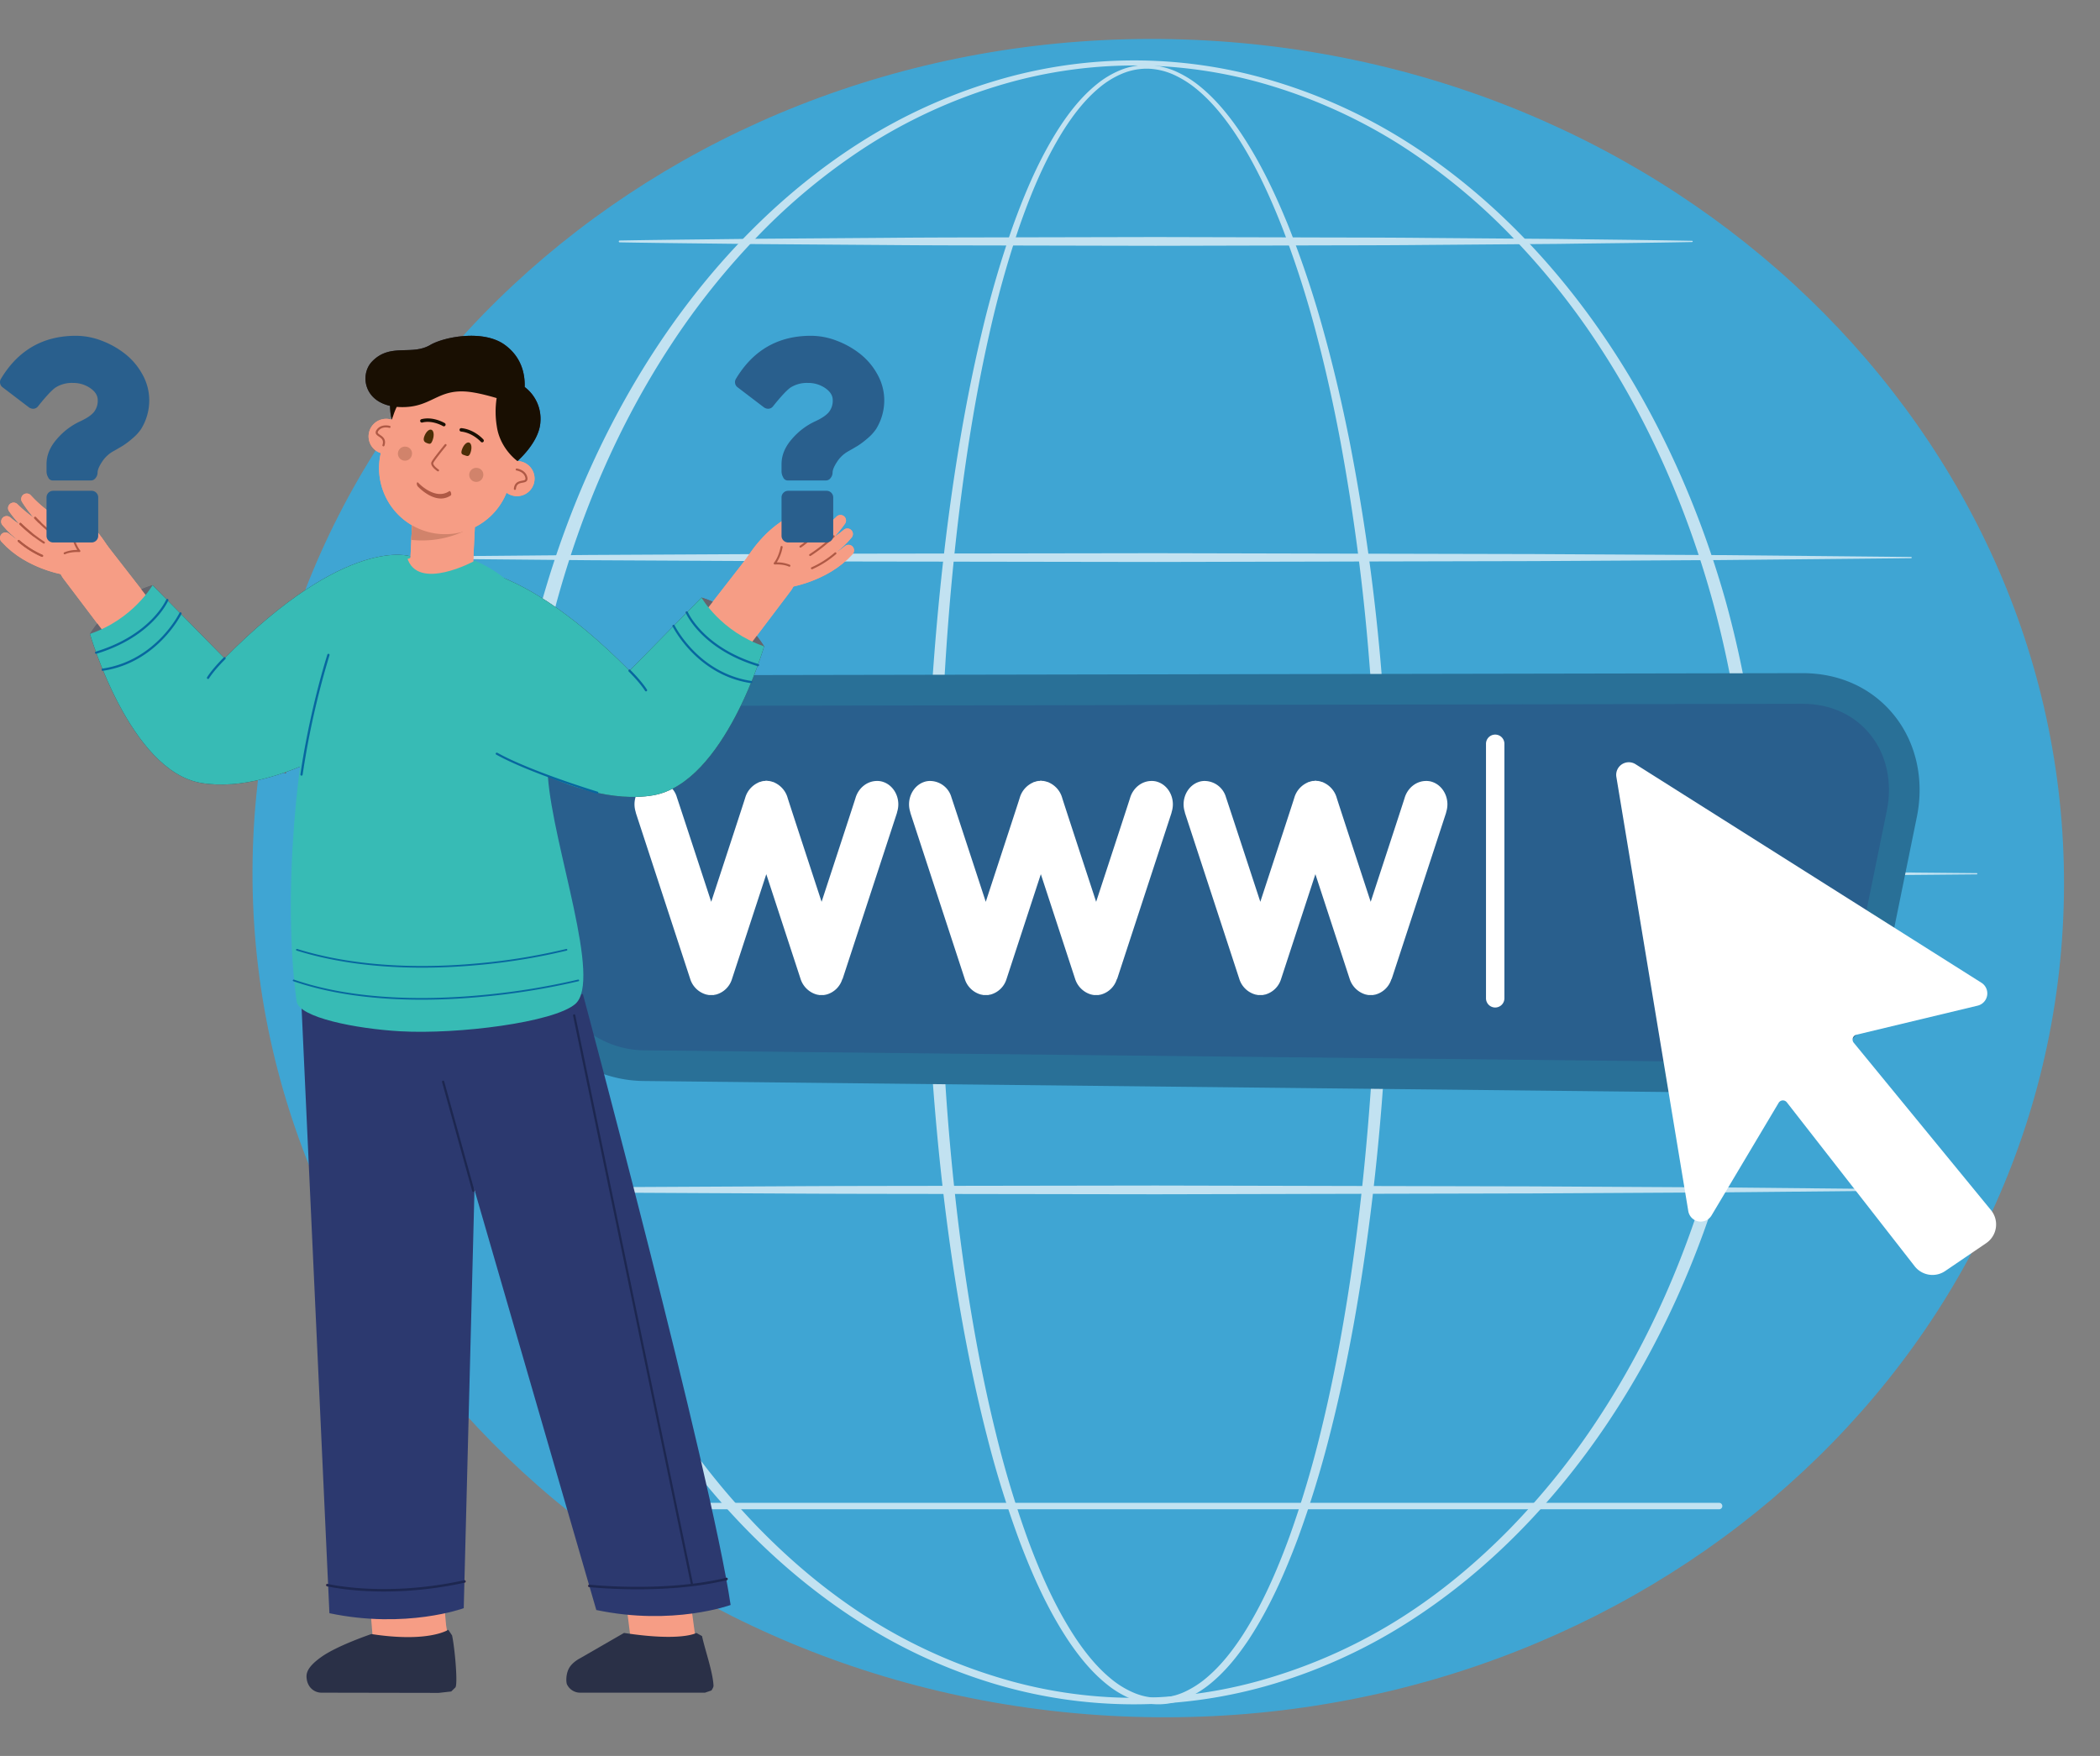 <svg xmlns="http://www.w3.org/2000/svg" width="1365.702" height="1142.219" viewBox="0 0 1365.702 1142.219">
  <rect x="0" y="0" width="1365.702" height="1142.219" fill="#808080" stroke="none"/>
  <g id="Group_77092" data-name="Group 77092" transform="translate(10936.986 12059.88)">
    <g id="Group_77091" data-name="Group 77091">
      <g id="Group_77090" data-name="Group 77090">
        <g id="Group_77088" data-name="Group 77088" transform="translate(7082.398 -26545.277)">
          <g id="Group_76386" data-name="Group 76386" transform="translate(-18501.434 14139)">
            <g id="Illustration">
              <g id="Group_76385" data-name="Group 76385">
                <g id="Group_76339" data-name="Group 76339">
                  <path id="Path_86287" data-name="Path 86287" d="M1222.1,1016.782c4.459,36.249,10.8,72.19,18.544,107.64q5.845,26.586,12.935,52.768c1.125,4.38,2.462,8.689,3.683,13.035s2.54,8.657,3.863,12.965c2.524,8.663,5.38,17.193,8.16,25.751,2.992,8.469,5.9,16.976,9.163,25.317,3.025,8.453,6.494,16.69,9.843,24.985,7.035,16.416,14.46,32.622,22.711,48.343,8.22,15.739,17.312,30.9,26.985,45.675a493.856,493.856,0,0,0,32,41.985l-1.61,1.916a303.69,303.69,0,0,1-36.478-38.64,419.813,419.813,0,0,1-30.2-44.849,523.084,523.084,0,0,1-24.424-48.841c-3.508-8.437-7.136-16.83-10.309-25.42-3.3-8.54-6.177-17.249-9.167-25.91-2.769-8.745-5.61-17.463-8.111-26.3-1.318-4.394-2.516-8.827-3.66-13.275s-2.4-8.865-3.437-13.342c-4.514-17.807-8.225-35.83-11.431-53.938-6.294-36.233-10.7-72.849-11.443-109.712Z" fill="#fff" opacity="0.62"/>
                </g>
                <g id="Group_76341" data-name="Group 76341">
                  <path id="Path_86576" data-name="Path 86576" d="M545.8,0c301.436,0,545.8,263.765,545.8,589.135S847.233,1178.27,545.8,1178.27,0,914.5,0,589.135,244.362,0,545.8,0Z" transform="matrix(0.044, -0.999, 0.999, 0.044, 622.742, 1436.943)" fill="#3fa5d3"/>
                  <g id="Group_76340" data-name="Group 76340" opacity="0.68">
                    <path id="Path_86288" data-name="Path 86288" d="M1386.176,920.143c-.046,48.159-1.807,96.325-5.549,144.352-3.835,48.016-9.706,95.893-18.226,143.336-4.307,23.71-9.3,47.308-15.245,70.682a681.336,681.336,0,0,1-21.275,69.176c-8.5,22.591-18.358,44.858-31.735,65.22-6.741,10.106-14.387,19.795-23.833,27.771a68.039,68.039,0,0,1-15.621,10.057,46.857,46.857,0,0,1-18.259,4.292,46.111,46.111,0,0,1-18.459-3.388,63.87,63.87,0,0,1-15.987-9.506c-9.673-7.729-17.487-17.311-24.349-27.339-13.614-20.217-23.608-42.44-32.194-64.994a665.9,665.9,0,0,1-21.5-69.1c-6.005-23.36-11.046-46.946-15.389-70.649-8.666-47.417-14.584-95.288-18.584-143.292q-5.96-72.016-6.241-144.35c-.126-24.084.564-48.162,1.43-72.225q1.377-36.1,4.046-72.126c3.593-48.024,8.945-95.939,16.885-143.46,3.985-23.755,8.628-47.409,14.209-70.855a681.374,681.374,0,0,1,20.158-69.439c8.143-22.68,17.636-45.082,30.848-65.454,6.647-10.11,14.288-19.761,23.808-27.49a60.791,60.791,0,0,1,15.752-9.423,44.442,44.442,0,0,1,18.116-3.206,48.058,48.058,0,0,1,17.9,4.184,69.851,69.851,0,0,1,15.548,9.689c9.494,7.7,17.348,17.122,24.316,27.01,13.854,19.913,24.3,41.87,33.347,64.21a658.69,658.69,0,0,1,22.867,68.6c6.441,23.228,11.9,46.715,16.623,70.341a1366.36,1366.36,0,0,1,20.21,143.051C1384.008,823.8,1386.052,871.973,1386.176,920.143Zm-7.976,0c.1-47.953-1.711-95.92-5.684-143.709a1385.084,1385.084,0,0,0-18.671-142.564c-4.412-23.56-9.554-46.986-15.675-70.153a654.324,654.324,0,0,0-21.872-68.4c-8.7-22.261-18.791-44.133-32.182-63.887-6.731-9.808-14.325-19.122-23.433-26.7a67.291,67.291,0,0,0-14.838-9.508,44.316,44.316,0,0,0-16.937-4.14,41.554,41.554,0,0,0-17.083,3.226,58.133,58.133,0,0,0-14.948,9.2c-9.089,7.561-16.457,17.076-22.86,27.084-12.737,20.169-21.882,42.468-29.679,65.055a677.271,677.271,0,0,0-19.175,69.214c-5.264,23.38-9.6,46.972-13.272,70.663-14.547,94.841-19.308,190.981-19,286.866q-.228,71.926,4.971,143.741c3.57,47.815,9.05,95.511,17.262,142.737,4.115,23.609,8.925,47.1,14.687,70.341a660.606,660.606,0,0,0,20.72,68.69c8.293,22.377,17.992,44.39,31.095,64.207,6.593,9.825,14.1,19.139,23.175,26.516a59.532,59.532,0,0,0,14.8,8.992,40.745,40.745,0,0,0,16.718,3.186,42.534,42.534,0,0,0,16.554-4.06,63.563,63.563,0,0,0,14.5-9.534c8.885-7.632,16.227-17.066,22.7-26.975,12.873-19.974,22.432-42.037,30.631-64.451a675.47,675.47,0,0,0,20.475-68.766c5.7-23.261,10.448-46.759,14.522-70.372,8.162-47.236,13.572-94.937,17.174-142.751C1376.535,1016.08,1378.222,968.108,1378.2,920.143Z" fill="#fff" style="mix-blend-mode: soft-light;isolation: isolate"/>
                    <path id="Path_86289" data-name="Path 86289" d="M1629.082,920.143c-.345,62.034-8.33,124.093-24.948,183.912-16.92,59.679-42.428,117.082-77.033,168.613-34.553,51.42-78.565,97.05-131.183,130.144a348.7,348.7,0,0,1-84.423,38.581,316.257,316.257,0,0,1-183.564.092,348.909,348.909,0,0,1-84.5-38.513c-52.681-33.051-96.781-78.657-131.421-130.079-34.684-51.538-60.251-108.969-77.259-168.681a667.318,667.318,0,0,1-18.711-91.191,684.306,684.306,0,0,1,.065-185.745,666.733,666.733,0,0,1,18.78-91.163c17.055-59.686,42.668-117.072,77.376-168.552,34.658-51.364,78.748-96.916,131.405-129.873a350.454,350.454,0,0,1,84.422-38.352,313.725,313.725,0,0,1,183.244.084,350.163,350.163,0,0,1,84.347,38.427c52.592,33,96.595,78.576,131.166,129.939,34.63,51.472,60.184,108.831,77.15,168.484C1620.658,796.063,1628.69,858.11,1629.082,920.143Zm-9.144,0c-.072-61.245-7.684-122.559-23.828-181.685-16.221-59.037-40.644-116.046-74.3-167.32a479.937,479.937,0,0,0-57.323-71.7,400.542,400.542,0,0,0-70.931-58.226,342.662,342.662,0,0,0-83.218-38.5,305.056,305.056,0,0,0-181.2.083,342.457,342.457,0,0,0-83.144,38.577,400.213,400.213,0,0,0-70.819,58.276,479.476,479.476,0,0,0-57.2,71.718C884.405,622.63,860.04,679.61,843.909,738.616a672.579,672.579,0,0,0-17.8,89.987,701.312,701.312,0,0,0,.065,183.074,671.887,671.887,0,0,0,17.87,89.958c16.178,58.977,40.587,115.914,74.189,167.121a479.151,479.151,0,0,0,57.2,71.629c21.369,21.886,44.958,41.719,70.795,58.16a343.935,343.935,0,0,0,83.07,38.416,302.627,302.627,0,0,0,180.88.09,344.034,344.034,0,0,0,83.143-38.346c25.867-16.423,49.5-36.236,70.906-58.111a479.6,479.6,0,0,0,57.33-71.612c33.679-51.216,58.148-108.18,74.415-167.191C1612.16,1042.691,1619.819,981.389,1619.938,920.143Z" fill="#fff" style="mix-blend-mode: soft-light;isolation: isolate"/>
                    <path id="Path_86290" data-name="Path 86290" d="M742.612,708.5l122.788-1.11,122.788-.629c40.929-.269,81.858-.24,122.788-.322l122.788-.187,245.576.559,122.788.688,122.787,1.2a.4.4,0,0,1,0,.808l-122.787,1.2-122.788.688-245.576.558-122.788-.186c-40.93-.082-81.859-.053-122.788-.322L865.4,710.817l-122.788-1.11a.6.6,0,0,1,0-1.2Z" fill="#fff" style="mix-blend-mode: soft-light;isolation: isolate"/>
                    <path id="Path_86291" data-name="Path 86291" d="M885.06,502.845c29.059-.515,58.117-.736,87.176-1.111l87.176-.629c29.059-.268,58.117-.24,87.176-.322l87.176-.185,87.175.211c29.059.127,58.118.058,87.176.348l87.176.686c29.059.409,58.117.647,87.176,1.2a.4.4,0,0,1,0,.807c-29.059.552-58.117.791-87.176,1.2l-87.176.687c-29.058.289-58.117.22-87.176.348l-87.175.211-87.176-.185c-29.059-.084-58.117-.055-87.176-.323l-87.176-.629c-29.059-.374-58.117-.6-87.176-1.111a.6.6,0,0,1,0-1.2Z" fill="#fff" style="mix-blend-mode: soft-light;isolation: isolate"/>
                    <path id="Path_86292" data-name="Path 86292" d="M699.941,914.163l133.456-1.11,133.456-.63,266.911-.507,266.911.559,133.455.687,133.456,1.2a.4.4,0,0,1,0,.807l-133.456,1.2-133.455.686-266.911.559L966.853,917.1,833.4,916.477l-133.456-1.112a.6.6,0,0,1,0-1.2Z" fill="#fff" style="mix-blend-mode: soft-light;isolation: isolate"/>
                    <path id="Path_86293" data-name="Path 86293" d="M742.612,1119.823l122.788-1.11,122.788-.63c40.929-.269,81.858-.239,122.788-.322l122.788-.185,245.576.558,122.788.688,122.787,1.2a.4.4,0,0,1,0,.806l-122.787,1.2-122.788.688-245.576.558-122.788-.185c-40.93-.083-81.859-.054-122.788-.322l-122.788-.63-122.788-1.11a.6.6,0,0,1,0-1.2Z" fill="#fff" style="mix-blend-mode: soft-light;isolation: isolate"/>
                    <path id="Path_86294" data-name="Path 86294" d="M1600.036,1328.19H902.631a2.107,2.107,0,1,1,0-4.215h697.405a2.107,2.107,0,1,1,0,4.215Z" fill="#fff" style="mix-blend-mode: soft-light;isolation: isolate"/>
                  </g>
                </g>
                <g id="Group_76346" data-name="Group 76346" transform="translate(87.035 4.125)">
                  <path id="Path_86313" data-name="Path 86313" d="M813.519,1045.455c-43.034-.464-79.447-34.705-82.9-77.954l-7.862-98.243c-1.872-23.43,5.829-46.389,21.128-62.988a76.018,76.018,0,0,1,56.369-24.7l767.038-1.41c24.02,0,45,9.6,59.232,27.023,14.563,17.83,20.059,42.071,15.081,66.51l-21,103.039c-8.728,42.827-50.439,76.378-94.955,76.378Z" transform="translate(0)" fill="#297097"/>
                  <path id="Path_86314" data-name="Path 86314" d="M1568.454,801.23l-767.037,1.41c-34.792.064-60.52,30.228-57.65,66.154l7.861,98.247c2.631,32.934,30.871,59.247,63.232,59.6l711.173,7.644c35.13.378,69.143-26,76.155-60.411l21-103.038C1630.866,833.129,1606.465,801.16,1568.454,801.23Z" transform="translate(-1.127 -1.128)" fill="#295f8d"/>
                  <g id="Group_76345" data-name="Group 76345" transform="translate(807.649 820.119)">
                    <g id="Group_76344" data-name="Group 76344" transform="translate(0 30.036)">
                      <path id="Path_86315" data-name="Path 86315" d="M983.194,874.88l-35.4,108.152h-.139A15,15,0,0,1,937.2,993.206h-.139c-.139,0-.417.141-.557.141h-.279c-.139,0-.278.137-.417.137h-3.345c-.139,0-.278-.137-.419-.137h-.278c-.139,0-.417-.141-.557-.141h-.139a15.433,15.433,0,0,1-10.592-10.174l-22.3-68.152-22.3,68.152a15,15,0,0,1-10.453,10.174h-.139c-.28,0-.419.141-.558.141h-.278c-.139,0-.278.137-.418.137h-3.345c-.139,0-.279-.137-.418-.137h-.278c-.278,0-.418-.141-.557-.141h-.139A15.182,15.182,0,0,1,848.7,983.032L813.3,874.88V874.6a16.64,16.64,0,0,1-.836-5.156c0-6.411,3.763-12.4,9.616-14.495a11.705,11.705,0,0,1,4.321-.7,14.571,14.571,0,0,1,13.66,10.731c.139.278,12.264,37.212,22.3,67.874,10.034-30.662,22.159-67.6,22.159-67.874a15.568,15.568,0,0,1,8.641-9.756l.139-.14c.139,0,.279-.138.419-.138h.139c.139,0,.139-.141.278-.141h.278a.516.516,0,0,1,.418-.138l.14-.14c.278,0,.417,0,.557-.138h.139c.278,0,.417,0,.557-.14h.837c.279,0,.418,0,.557-.141h1.254a.509.509,0,0,0,.418.141h.837a1.247,1.247,0,0,0,.7.14,1.067,1.067,0,0,0,.558.138c.139,0,.139,0,.139.14.279,0,.418,0,.557.138h.278a.488.488,0,0,0,.28.141h.139c.139,0,.278.138.417.138l.139.14a15.562,15.562,0,0,1,8.642,9.756c0,.278,12.126,37.212,22.161,67.874,10.035-30.662,22.161-67.6,22.161-67.874,2.09-6.552,7.8-10.731,13.8-10.731a11.7,11.7,0,0,1,4.321.7c5.853,2.09,9.616,8.084,9.616,14.495a16.662,16.662,0,0,1-.835,5.156Z" transform="translate(-812.463 -854.112)" fill="#fff"/>
                      <path id="Path_86316" data-name="Path 86316" d="M1171.833,874.88l-35.4,108.152h-.139a15,15,0,0,1-10.453,10.174h-.139c-.139,0-.417.141-.557.141h-.279c-.139,0-.278.137-.417.137H1121.1c-.139,0-.278-.137-.418-.137h-.279c-.139,0-.417-.141-.557-.141h-.139a15.433,15.433,0,0,1-10.592-10.174l-22.3-68.152-22.3,68.152a15,15,0,0,1-10.453,10.174h-.139c-.279,0-.419.141-.558.141h-.278c-.139,0-.278.137-.417.137h-3.346c-.139,0-.279-.137-.418-.137h-.278c-.278,0-.417-.141-.558-.141h-.14a15.183,15.183,0,0,1-10.592-10.174l-35.4-108.152V874.6a16.615,16.615,0,0,1-.837-5.156c0-6.411,3.763-12.4,9.617-14.495a11.7,11.7,0,0,1,4.32-.7,14.571,14.571,0,0,1,13.66,10.731c.139.278,12.265,37.212,22.3,67.874,10.034-30.662,22.159-67.6,22.159-67.874a15.567,15.567,0,0,1,8.641-9.756l.139-.14c.139,0,.28-.138.419-.138h.139c.139,0,.139-.141.278-.141h.279a.513.513,0,0,1,.417-.138l.139-.14c.28,0,.419,0,.559-.138h.139c.278,0,.417,0,.557-.14h.837c.278,0,.417,0,.557-.141h1.254a.51.51,0,0,0,.418.141h.837a1.248,1.248,0,0,0,.7.14,1.063,1.063,0,0,0,.557.138c.139,0,.139,0,.139.14.279,0,.418,0,.558.138H1091a.492.492,0,0,0,.28.141h.139c.139,0,.278.138.418.138l.139.14a15.562,15.562,0,0,1,8.642,9.756c0,.278,12.125,37.212,22.16,67.874,10.035-30.662,22.161-67.6,22.161-67.874,2.09-6.552,7.805-10.731,13.8-10.731a11.7,11.7,0,0,1,4.321.7c5.854,2.09,9.616,8.084,9.616,14.495a16.638,16.638,0,0,1-.836,5.156Z" transform="translate(-822.555 -854.112)" fill="#fff"/>
                      <path id="Path_86317" data-name="Path 86317" d="M1360.472,874.88l-35.4,108.152h-.139a15,15,0,0,1-10.452,10.174h-.14c-.139,0-.417.141-.558.141h-.279c-.139,0-.278.137-.417.137h-3.345c-.139,0-.278-.137-.418-.137h-.279c-.139,0-.417-.141-.557-.141h-.139a15.434,15.434,0,0,1-10.592-10.174l-22.3-68.152-22.3,68.152a15,15,0,0,1-10.453,10.174h-.139c-.279,0-.419.141-.558.141h-.278c-.139,0-.278.137-.417.137h-3.346c-.139,0-.278-.137-.417-.137h-.279c-.278,0-.417-.141-.557-.141h-.139a15.179,15.179,0,0,1-10.592-10.174l-35.4-108.152V874.6a16.611,16.611,0,0,1-.837-5.156c0-6.411,3.763-12.4,9.617-14.495a11.7,11.7,0,0,1,4.321-.7,14.57,14.57,0,0,1,13.659,10.731c.139.278,12.265,37.212,22.3,67.874,10.034-30.662,22.159-67.6,22.159-67.874a15.566,15.566,0,0,1,8.641-9.756l.139-.14c.14,0,.28-.138.419-.138h.139c.139,0,.139-.141.278-.141h.279a.513.513,0,0,1,.417-.138l.14-.14c.279,0,.418,0,.557-.138h.139c.278,0,.418,0,.557-.14h.837c.278,0,.417,0,.557-.141h1.255a.507.507,0,0,0,.417.141h.837a1.251,1.251,0,0,0,.7.14,1.064,1.064,0,0,0,.557.138c.14,0,.14,0,.14.14.278,0,.417,0,.556.138h.279a.488.488,0,0,0,.279.141h.139c.139,0,.278.138.418.138l.139.14a15.561,15.561,0,0,1,8.641,9.756c0,.278,12.126,37.212,22.161,67.874,10.036-30.662,22.16-67.6,22.16-67.874,2.09-6.552,7.8-10.731,13.8-10.731a11.7,11.7,0,0,1,4.321.7c5.854,2.09,9.617,8.084,9.617,14.495a16.635,16.635,0,0,1-.836,5.156Z" transform="translate(-832.646 -854.112)" fill="#fff"/>
                    </g>
                    <path id="Path_86318" data-name="Path 86318" d="M1409.491,993.925a5.984,5.984,0,0,1-5.984,5.985h0a5.984,5.984,0,0,1-5.984-5.985V828.362a5.983,5.983,0,0,1,5.984-5.984h0a5.983,5.983,0,0,1,5.984,5.984Z" transform="translate(-843.762 -822.378)" fill="#fff"/>
                  </g>
                  <path id="Path_86319" data-name="Path 86319" d="M1730.718,1132.73l-89.263-108.9a3.231,3.231,0,0,1,1.745-5.191l78.843-18.922a8.194,8.194,0,0,0,2.465-14.894L1499.552,842.653a8.194,8.194,0,0,0-12.461,8.264l46.771,282.421a8.193,8.193,0,0,0,15.122,2.855l43.642-73.257a3.232,3.232,0,0,1,5.323-.333l83.13,106.624a14.7,14.7,0,0,0,19.857,3.118l26.679-18.141a14.7,14.7,0,0,0,3.1-21.473Z" transform="translate(-40.899 -3.276)" fill="#fff"/>
                </g>
              </g>
            </g>
          </g>
        </g>
        <g id="Group_77089" data-name="Group 77089" transform="translate(-11197.094 -11980.97)">
          <g id="Group_68778" data-name="Group 68778" transform="translate(260.108 139.517)">
            <g id="Group_71481" data-name="Group 71481" transform="translate(0)">
              <g id="Group_71477" data-name="Group 71477">
                <path id="Path_77585" data-name="Path 77585" d="M621.24,1047.377l-.441-.888c-.142-.285-.248-.475-.359-.676s-.222-.4-.331-.59c-.219-.381-.437-.766-.662-1.128-.44-.742-.9-1.459-1.353-2.172s-.936-1.406-1.4-2.107l-1.457-2.054a88.385,88.385,0,0,0-6.379-7.747,72.789,72.789,0,0,0-7.279-6.923l-1.957-1.583-2.047-1.479-1.022-.733-1.072-.675-2.138-1.339a3.91,3.91,0,0,0-4.637,6.267l.234.2,1.641,1.424.817.706.776.765,1.545,1.522,1,1.108c-.578-.281-1.158-.583-1.739-.883-1.251-.66-2.5-1.356-3.731-2.077-2.472-1.443-4.881-3.018-7.22-4.691-1.186-.823-2.31-1.711-3.46-2.585l-1.67-1.365-.836-.687-.805-.715a76.207,76.207,0,0,1-6.167-6.044l-.116-.125a3.594,3.594,0,0,0-5.642,4.407,84.048,84.048,0,0,0,5.557,7.794l.745.941.776.909.546.635-.528-.365-1.755-1.3-.88-.653-.85-.683A79.336,79.336,0,0,1,560.4,1016l-.119-.116a3.594,3.594,0,0,0-5.4,4.7,87.016,87.016,0,0,0,6.011,7.554l.762.867-.6-.379-1.8-1.275-.906-.642-.858-.692-1.725-1.391-.218-.176a3.587,3.587,0,0,0-4.941,5.164l1.675,1.9.845.951.892.9,1.8,1.79,1.884,1.688c1.01.878,2.047,1.725,3.1,2.554l-1.563-1.017-1.108-.722-1.039-.8-2.094-1.613-.268-.206a3.581,3.581,0,0,0-4.75,5.336l2.122,2.18,1.07,1.093,1.141,1,2.3,2.006,2.434,1.834c.41.3.81.625,1.232.9l1.273.835c.856.544,1.691,1.141,2.573,1.641l2.646,1.511c.885.506,1.8.925,2.709,1.391a83.669,83.669,0,0,0,11.289,4.565l2.926.883c.987.258,1.968.545,2.97.777s2,.474,3.029.675c.5.11,1.035.2,1.557.293.258.048.529.092.809.134s.538.084.918.127l.881.1a6.855,6.855,0,1,0-.063-13.629c-.086.01-.268.009-.451.007a6.8,6.8,0,0,0,.258-4.427,7.16,7.16,0,0,0,.268-.706,6.88,6.88,0,0,0,7.262-4.79,6.973,6.973,0,0,0,.2-.827c1.307,2.028,2.527,4.112,3.635,6.25l.973,1.948c.3.656.621,1.306.909,1.963s.578,1.312.839,1.965c.139.328.257.647.382.967.064.163.122.318.173.465s.114.315.13.387a7.166,7.166,0,0,0,.562,1.6,6.874,6.874,0,1,0,12.31-6.12" transform="translate(-548.955 -906.368)" fill="#f69d85"/>
                <g id="Group_71482" data-name="Group 71482" transform="translate(277.713 110.671)">
                  <path id="Path_81919" data-name="Path 81919" d="M522.872,1068.273s24.583,6.162,40.736,31.7c0,0-35.165-2.68-40.736-31.7" transform="translate(-344.389 -1008.646)" fill="#64656e"/>
                  <path id="Path_81920" data-name="Path 81920" d="M578.463,1039.43a17.854,17.854,0,0,0-25.052,3.138l-70.306,90.442-97.525-73.183c-.6-.443-1.249-.893-1.893-1.29a25.131,25.131,0,1,0-26.38,42.783l118.743,73.218.923.57a18.587,18.587,0,0,0,24.508-4.656l80.266-106.159a17.865,17.865,0,0,0-3.284-24.862" transform="translate(-345.362 -1008.824)" fill="#f69d85"/>
                  <path id="Path_81921" data-name="Path 81921" d="M356.047,1049.623s41.049-14.5,120.944,66.337l46.8-47.579s12.644,22.165,40.736,31.7c0,0-25.64,89.094-72.367,96.959-51.615,8.688-117.055-39.85-117.055-39.85Z" transform="translate(-345.303 -1008.754)" fill="#30313c"/>
                  <path id="Path_81922" data-name="Path 81922" d="M550.479,1050.648s9.486-15.523,23.692-20.41,20.9-3.589,26.27-.15-11.818,24.527-21.043,28.379-21.368,4.521-28.919-7.819" transform="translate(-344.239 -1008.871)" fill="#f69d85"/>
                  <path id="Path_81923" data-name="Path 81923" d="M549.675,1047.377l.441-.888c.142-.285.248-.475.359-.676s.222-.4.331-.59c.219-.381.437-.766.662-1.128.44-.742.9-1.459,1.353-2.172s.936-1.406,1.4-2.107l1.457-2.054a88.386,88.386,0,0,1,6.379-7.747,72.782,72.782,0,0,1,7.279-6.923l1.957-1.583,2.047-1.479,1.022-.733,1.072-.675,2.138-1.339a3.91,3.91,0,0,1,4.637,6.267l-.234.2-1.641,1.424-.817.706-.776.765-1.545,1.522-1,1.108c.578-.281,1.158-.583,1.739-.883,1.251-.66,2.5-1.356,3.731-2.077,2.472-1.443,4.881-3.018,7.22-4.691,1.186-.823,2.31-1.711,3.46-2.585l1.67-1.365.836-.687.805-.715a76.206,76.206,0,0,0,6.167-6.044l.116-.125a3.594,3.594,0,0,1,5.642,4.407,84.047,84.047,0,0,1-5.557,7.794l-.745.941-.776.909-.546.635.528-.365,1.755-1.3.88-.653.85-.683a79.325,79.325,0,0,0,6.545-5.793l.119-.116a3.594,3.594,0,0,1,5.4,4.7,87.014,87.014,0,0,1-6.011,7.554l-.762.867.6-.379,1.8-1.275.906-.642.858-.692,1.725-1.391.218-.176a3.587,3.587,0,0,1,4.941,5.164l-1.675,1.9-.845.951-.892.9-1.8,1.79-1.884,1.688c-1.01.878-2.047,1.725-3.1,2.554l1.563-1.017,1.108-.722,1.039-.8,2.094-1.613.268-.206a3.581,3.581,0,0,1,4.75,5.336l-2.122,2.18-1.07,1.093-1.141,1-2.3,2.006-2.434,1.834c-.41.3-.809.625-1.232.9l-1.273.835c-.856.544-1.691,1.141-2.573,1.641l-2.646,1.511c-.885.506-1.8.925-2.709,1.391a83.663,83.663,0,0,1-11.289,4.565l-2.926.883c-.987.258-1.968.545-2.97.777s-2,.474-3.029.675c-.5.11-1.035.2-1.557.293-.258.048-.529.092-.809.134s-.538.084-.918.127l-.881.1a6.855,6.855,0,1,1,.063-13.629c.086.01.268.009.451.007a6.806,6.806,0,0,1-.258-4.427,7.145,7.145,0,0,1-.267-.706,6.88,6.88,0,0,1-7.263-4.79,6.973,6.973,0,0,1-.2-.827c-1.307,2.028-2.527,4.112-3.635,6.25l-.973,1.948c-.3.656-.621,1.306-.909,1.963s-.578,1.312-.839,1.965c-.139.328-.257.647-.382.967q-.1.244-.173.465c-.054.152-.114.315-.13.387a7.169,7.169,0,0,1-.562,1.6,6.874,6.874,0,1,1-12.31-6.12" transform="translate(-344.247 -1008.97)" fill="#f69d85"/>
                  <path id="Path_81924" data-name="Path 81924" d="M594.464,1050a.7.7,0,0,0,.128-.039,62.336,62.336,0,0,0,15.427-9.807.665.665,0,1,0-.892-.987,60.931,60.931,0,0,1-15.05,9.567.665.665,0,0,0,.387,1.266" transform="translate(-344.002 -1008.805)" fill="#af5945"/>
                  <path id="Path_81925" data-name="Path 81925" d="M593.309,1041.447a.653.653,0,0,0,.231-.094,100.6,100.6,0,0,0,15.4-12.264.665.665,0,1,0-.949-.932,99.253,99.253,0,0,1-15.177,12.079.666.666,0,0,0,.492,1.212" transform="translate(-344.009 -1008.867)" fill="#af5945"/>
                  <path id="Path_81926" data-name="Path 81926" d="M587.039,1036a.676.676,0,0,0,.24-.1c5.649-3.787,11.81-10.4,12.071-10.678a.666.666,0,1,0-.976-.9c-.062.067-6.316,6.778-11.836,10.477a.666.666,0,0,0,.5,1.206" transform="translate(-344.043 -1008.887)" fill="#af5945"/>
                  <path id="Path_81927" data-name="Path 81927" d="M579.911,1048.367a.665.665,0,0,0,.155-1.254,21.478,21.478,0,0,0-8.478-1.562,28.418,28.418,0,0,0,3.8-9.887.665.665,0,1,0-1.312-.22c-.011.064-1.1,6.408-4.347,10.383a.665.665,0,0,0,.558,1.085c.054,0,5.543-.331,9.209,1.4a.662.662,0,0,0,.414.051" transform="translate(-344.134 -1008.829)" fill="#af5945"/>
                  <path id="Path_81928" data-name="Path 81928" d="M487.076,1129.037a.731.731,0,0,1-.616-.338c-3.628-5.725-10.565-12.514-10.634-12.582a.728.728,0,0,1,1.017-1.043c.29.281,7.127,6.973,10.848,12.844a.728.728,0,0,1-.225,1,.719.719,0,0,1-.389.114" transform="translate(-344.649 -1008.39)" fill="#64656e"/>
                  <path id="Path_81929" data-name="Path 81929" d="M559.6,1112.851a.734.734,0,0,1-.211-.031c-36.481-11.078-46.573-34.385-46.67-34.62a.728.728,0,0,1,1.344-.561c.095.227,9.969,22.923,45.748,33.787a.728.728,0,0,1-.211,1.425" transform="translate(-344.445 -1008.596)" fill="#64656e"/>
                  <path id="Path_81930" data-name="Path 81930" d="M555.383,1123.869a.652.652,0,0,1-.108-.008c-35.359-5.241-50.918-36.633-51.071-36.948a.728.728,0,0,1,1.31-.634c.15.31,15.395,31.018,49.975,36.143a.728.728,0,0,1-.107,1.448" transform="translate(-344.492 -1008.549)" fill="#64656e"/>
                  <path id="Path_81931" data-name="Path 81931" d="M522.872,1068.273s24.583,6.162,40.736,31.7c0,0-35.165-2.68-40.736-31.7" transform="translate(-344.389 -1008.646)" fill="#64656e"/>
                  <path id="Path_81932" data-name="Path 81932" d="M578.463,1039.43a17.854,17.854,0,0,0-25.052,3.138l-70.306,90.442-97.525-73.183c-.6-.443-1.249-.893-1.893-1.29a25.131,25.131,0,1,0-26.38,42.783l118.743,73.218.923.57a18.587,18.587,0,0,0,24.508-4.656l80.266-106.159a17.865,17.865,0,0,0-3.284-24.862" transform="translate(-345.362 -1008.824)" fill="#f69d85"/>
                  <path id="Path_81933" data-name="Path 81933" d="M356.047,1049.623s41.049-14.5,120.944,66.337l46.8-47.579s12.644,22.165,40.736,31.7c0,0-25.64,89.094-72.367,96.959-51.615,8.688-117.055-39.85-117.055-39.85Z" transform="translate(-345.303 -1008.754)" fill="#37bbb5"/>
                  <path id="Path_81934" data-name="Path 81934" d="M550.479,1050.648s9.486-15.523,23.692-20.41,20.9-3.589,26.27-.15-11.818,24.527-21.043,28.379-21.368,4.521-28.919-7.819" transform="translate(-344.239 -1008.871)" fill="#f69d85"/>
                  <path id="Path_81935" data-name="Path 81935" d="M549.675,1047.377l.441-.888c.142-.285.248-.475.359-.676s.222-.4.331-.59c.219-.381.437-.766.662-1.128.44-.742.9-1.459,1.353-2.172s.936-1.406,1.4-2.107l1.457-2.054a88.386,88.386,0,0,1,6.379-7.747,72.782,72.782,0,0,1,7.279-6.923l1.957-1.583,2.047-1.479,1.022-.733,1.072-.675,2.138-1.339a3.91,3.91,0,0,1,4.637,6.267l-.234.2-1.641,1.424-.817.706-.776.765-1.545,1.522-1,1.108c.578-.281,1.158-.583,1.739-.883,1.251-.66,2.5-1.356,3.731-2.077,2.472-1.443,4.881-3.018,7.22-4.691,1.186-.823,2.31-1.711,3.46-2.585l1.67-1.365.836-.687.805-.715a76.206,76.206,0,0,0,6.167-6.044l.116-.125a3.594,3.594,0,0,1,5.642,4.407,84.047,84.047,0,0,1-5.557,7.794l-.745.941-.776.909-.546.635.528-.365,1.755-1.3.88-.653.85-.683a79.325,79.325,0,0,0,6.545-5.793l.119-.116a3.594,3.594,0,0,1,5.4,4.7,87.014,87.014,0,0,1-6.011,7.554l-.762.867.6-.379,1.8-1.275.906-.642.858-.692,1.725-1.391.218-.176a3.587,3.587,0,0,1,4.941,5.164l-1.675,1.9-.845.951-.892.9-1.8,1.79-1.884,1.688c-1.01.878-2.047,1.725-3.1,2.554l1.563-1.017,1.108-.722,1.039-.8,2.094-1.613.268-.206a3.581,3.581,0,0,1,4.75,5.336l-2.122,2.18-1.07,1.093-1.141,1-2.3,2.006-2.434,1.834c-.41.3-.809.625-1.232.9l-1.273.835c-.856.544-1.691,1.141-2.573,1.641l-2.646,1.511c-.885.506-1.8.925-2.709,1.391a83.663,83.663,0,0,1-11.289,4.565l-2.926.883c-.987.258-1.968.545-2.97.777s-2,.474-3.029.675c-.5.11-1.035.2-1.557.293-.258.048-.529.092-.809.134s-.538.084-.918.127l-.881.1a6.855,6.855,0,1,1,.063-13.629c.086.01.268.009.451.007a6.806,6.806,0,0,1-.258-4.427,7.145,7.145,0,0,1-.267-.706,6.88,6.88,0,0,1-7.263-4.79,6.973,6.973,0,0,1-.2-.827c-1.307,2.028-2.527,4.112-3.635,6.25l-.973,1.948c-.3.656-.621,1.306-.909,1.963s-.578,1.312-.839,1.965c-.139.328-.257.647-.382.967q-.1.244-.173.465c-.054.152-.114.315-.13.387a7.169,7.169,0,0,1-.562,1.6,6.874,6.874,0,1,1-12.31-6.12" transform="translate(-344.247 -1008.97)" fill="#f69d85"/>
                  <path id="Path_81936" data-name="Path 81936" d="M594.464,1050a.7.7,0,0,0,.128-.039,62.336,62.336,0,0,0,15.427-9.807.665.665,0,1,0-.892-.987,60.931,60.931,0,0,1-15.05,9.567.665.665,0,0,0,.387,1.266" transform="translate(-344.002 -1008.805)" fill="#af5945"/>
                  <path id="Path_81937" data-name="Path 81937" d="M593.309,1041.447a.653.653,0,0,0,.231-.094,100.6,100.6,0,0,0,15.4-12.264.665.665,0,1,0-.949-.932,99.253,99.253,0,0,1-15.177,12.079.666.666,0,0,0,.492,1.212" transform="translate(-344.009 -1008.867)" fill="#af5945"/>
                  <path id="Path_81938" data-name="Path 81938" d="M587.039,1036a.676.676,0,0,0,.24-.1c5.649-3.787,11.81-10.4,12.071-10.678a.666.666,0,1,0-.976-.9c-.062.067-6.316,6.778-11.836,10.477a.666.666,0,0,0,.5,1.206" transform="translate(-344.043 -1008.887)" fill="#af5945"/>
                  <path id="Path_81939" data-name="Path 81939" d="M579.911,1048.367a.665.665,0,0,0,.155-1.254,21.478,21.478,0,0,0-8.478-1.562,28.418,28.418,0,0,0,3.8-9.887.665.665,0,1,0-1.312-.22c-.011.064-1.1,6.408-4.347,10.383a.665.665,0,0,0,.558,1.085c.054,0,5.543-.331,9.209,1.4a.662.662,0,0,0,.414.051" transform="translate(-344.134 -1008.829)" fill="#af5945"/>
                  <path id="Path_81940" data-name="Path 81940" d="M487.076,1129.037a.731.731,0,0,1-.616-.338c-3.628-5.725-10.565-12.514-10.634-12.582a.728.728,0,0,1,1.017-1.043c.29.281,7.127,6.973,10.848,12.844a.728.728,0,0,1-.225,1,.719.719,0,0,1-.389.114" transform="translate(-344.649 -1008.39)" fill="#07679f"/>
                  <path id="Path_81941" data-name="Path 81941" d="M559.6,1112.851a.734.734,0,0,1-.211-.031c-36.481-11.078-46.573-34.385-46.67-34.62a.728.728,0,0,1,1.344-.561c.095.227,9.969,22.923,45.748,33.787a.728.728,0,0,1-.211,1.425" transform="translate(-344.445 -1008.596)" fill="#07679f"/>
                  <path id="Path_81942" data-name="Path 81942" d="M555.383,1123.869a.652.652,0,0,1-.108-.008c-35.359-5.241-50.918-36.633-51.071-36.948a.728.728,0,0,1,1.31-.634c.15.31,15.395,31.018,49.975,36.143a.728.728,0,0,1-.107,1.448" transform="translate(-344.492 -1008.549)" fill="#07679f"/>
                </g>
                <path id="Path_77486" data-name="Path 77486" d="M563.608,1068.273s-24.583,6.162-40.736,31.7c0,0,35.166-2.68,40.736-31.7" transform="translate(-464.377 -906.043)" fill="#64656e"/>
                <path id="Path_77487" data-name="Path 77487" d="M352.254,1039.43a17.854,17.854,0,0,1,25.052,3.138l70.306,90.442,97.525-73.183c.6-.443,1.249-.893,1.893-1.29a25.131,25.131,0,0,1,26.38,42.783l-118.743,73.218-.923.57a18.587,18.587,0,0,1-24.509-4.656L348.97,1064.293a17.865,17.865,0,0,1,3.284-24.862" transform="translate(-307.643 -906.222)" fill="#f69d85"/>
                <path id="Path_77488" data-name="Path 77488" d="M564.523,1049.623s-41.049-14.5-120.944,66.337l-46.8-47.579s-12.644,22.165-40.736,31.7c0,0,25.64,89.094,72.367,96.959,51.615,8.688,117.056-39.85,117.056-39.85Z" transform="translate(-297.553 -906.151)" fill="#30313c"/>
                <path id="Path_77489" data-name="Path 77489" d="M325.417,1539.843l17.692,215.287c10.594,29.805,54.369,23.709,47.788-7.374l-19.961-219.548Z" transform="translate(-100.772 -908.91)" fill="#f69d85"/>
                <path id="Path_77490" data-name="Path 77490" d="M416.373,1784.588c-2.063.229-8.019.914-8.253.915l-76.069-.138a9.466,9.466,0,0,1-8.622-5.437,10.352,10.352,0,0,1-.963-3.02c-.5-3.162-.916-7.466,9.585-14.887s32.418-14.795,32.418-14.795c37.465,5.744,49.992-2.795,49.992-2.795l2.473,3.7c1.87,8.829,3.845,32.185,2.112,33.859" transform="translate(-122.928 -902.71)" fill="#2a3047"/>
                <path id="Path_77491" data-name="Path 77491" d="M158.125,1539.843l26.046,207.469c9.035,29.805,47.9,31.527,42.284.444l-29.512-219.548Z" transform="translate(225.77 -901.181)" fill="#f69d85"/>
                <path id="Path_77492" data-name="Path 77492" d="M246.078,1785.866s-10.425,0-13.966,0H164.944a9.467,9.467,0,0,1-8.622-5.437c-.472-.944-.965-5.929,1.191-10.177s7.431-6.815,7.431-6.815L193.436,1747c37.465,5.744,47.058,0,47.058,0l3.675,2.056c1.87,8.829,7.032,23.209,7.462,32.224.057,1.2-1.367,3.164-1.367,3.164" transform="translate(212.389 -903.211)" fill="#2a3047"/>
                <rect id="Rectangle_12797" data-name="Rectangle 12797" width="40.883" height="64.087" transform="translate(307.111 159.823) rotate(-177.228)" fill="#f69d85"/>
                <path id="Path_77495" data-name="Path 77495" d="M355.712,1033.718a64.982,64.982,0,0,1-33.556,5.322l.6-12.4Z" transform="translate(-54.666 -906.272)" fill="#d1836b"/>
                <path id="Path_77496" data-name="Path 77496" d="M355.14,961.387s-3.632-12.048,2.025-22.861l12.2,5.2s-9.136,7.436-14.224,17.66" transform="translate(-100.328 -906.754)" fill="#2a3047"/>
                <path id="Path_77497" data-name="Path 77497" d="M312.838,1033.576h0a42.989,42.989,0,0,1-26.825-54.556l7.2-21.122a42.988,42.988,0,0,1,81.381,27.731l-7.2,21.122a42.989,42.989,0,0,1-54.556,26.825" transform="translate(-37.191 -906.808)" fill="#f69d85"/>
                <path id="Path_77498" data-name="Path 77498" d="M298.041,1003.071a11.419,11.419,0,1,1-7.126-14.492,11.419,11.419,0,0,1,7.126,14.492" transform="translate(48.991 -906.483)" fill="#f69d85"/>
                <path id="Path_77499" data-name="Path 77499" d="M382.673,975.757a11.419,11.419,0,1,1-7.126-14.492,11.419,11.419,0,0,1,7.126,14.492" transform="translate(-120.736 -906.633)" fill="#f69d85"/>
                <path id="Path_77500" data-name="Path 77500" d="M337.222,1289.1l-2.479-.12a68.372,68.372,0,0,1-64.984-71.6l5.065-104.567c1.827-37.717,38.539-65.107,71.6-64.985l2.479.12c31.495,1.525,53.6,36.6,51.772,74.319l8.148,101.849a68.372,68.372,0,0,1-71.6,64.984" transform="translate(-60.143 -906.156)" fill="#f69d85"/>
                <path id="Path_77501" data-name="Path 77501" d="M317.2,980.557c-1.033,3.036-.615,5.923.932,6.449s3.639-1.507,4.671-4.543.615-5.923-.932-6.449-3.639,1.507-4.671,4.543" transform="translate(-16.772 -906.549)" fill="#30313c"/>
                <path id="Path_77502" data-name="Path 77502" d="M341.637,972.243c-1.033,3.036-.615,5.923.932,6.449s3.639-1.507,4.671-4.543.615-5.922-.932-6.449-3.639,1.507-4.671,4.543" transform="translate(-65.779 -906.595)" fill="#30313c"/>
                <path id="Path_77503" data-name="Path 77503" d="M276.111,923.833c11.84-12.529,25.756-3.745,38.012-10.94,9.023-5.3,34.5-10.185,48.408-.116,11,7.962,13.25,19.008,13,27.477A25.882,25.882,0,0,1,385.76,962.9c-.653,13.279-14.958,25.516-14.958,25.516s-11.373-8-13.422-22.735a58.293,58.293,0,0,1-.076-18.229c-6.352-1.88-13.456-3.655-19.034-4.169-19.824-1.826-23.483,10.714-43.8,10.017-23.529-.809-26.564-20.776-18.355-29.463" transform="translate(-34.311 -906.927)" fill="#2a3047"/>
                <path id="Path_77504" data-name="Path 77504" d="M317.962,997.293a4.572,4.572,0,1,1-3.789-4.862,4.367,4.367,0,0,1,3.789,4.862" transform="translate(-3.673 -906.459)" fill="#d1836b"/>
                <path id="Path_77505" data-name="Path 77505" d="M364.086,983.561A4.572,4.572,0,1,1,360.3,978.7a4.367,4.367,0,0,1,3.789,4.862" transform="translate(-96.174 -906.535)" fill="#d1836b"/>
                <path id="Path_77506" data-name="Path 77506" d="M373.9,978.529a.668.668,0,0,0,.746-.448c1.383-4.154-1.141-5.863-2.811-6.993-.747-.506-1.453-.984-1.543-1.468a1.515,1.515,0,0,1,.37-1.052c2.331-3.377,6.939-2.128,7.136-2.074a.661.661,0,0,0,.825-.462.668.668,0,0,0-.459-.826c-.231-.067-5.724-1.571-8.6,2.6a2.712,2.712,0,0,0-.584,2.059c.194,1.032,1.124,1.662,2.11,2.329,1.648,1.116,3.353,2.27,2.292,5.463a.669.669,0,0,0,.423.846.705.705,0,0,0,.1.025" transform="translate(-124.645 -906.61)" fill="#af5945"/>
                <path id="Path_77507" data-name="Path 77507" d="M280.943,1006.713l.052.007a.67.67,0,0,0,.728-.605c.308-3.35,2.334-3.723,4.291-4.084,1.169-.215,2.274-.418,2.867-1.286a2.717,2.717,0,0,0,.291-2.121c-.962-4.978-6.6-5.8-6.834-5.835a.669.669,0,0,0-.753.572.682.682,0,0,0,.571.754c.2.027,4.925.733,5.7,4.763a1.519,1.519,0,0,1-.082,1.112c-.278.407-1.116.562-2,.725-1.982.365-4.978.917-5.38,5.277a.67.67,0,0,0,.552.721" transform="translate(53.789 -906.457)" fill="#af5945"/>
                <path id="Path_77509" data-name="Path 77509" d="M340.788,1002.709a24.446,24.446,0,0,0,7.946.047.669.669,0,0,0-.208-1.322,24.081,24.081,0,0,1-18.156-4.728.669.669,0,1,0-.874,1.012,24.913,24.913,0,0,0,11.292,4.99" transform="translate(-55.402 -906.436)" fill="#af5945"/>
                <path id="Path_77510" data-name="Path 77510" d="M337.042,994.74a.668.668,0,0,0,.48-1.218c-1.356-.89-3.969-3.12-3.388-4.338.806-1.7,6.364-8.609,8.437-11.128a.669.669,0,1,0-1.033-.851c-.309.375-7.57,9.211-8.613,11.4-1.234,2.6,3.339,5.687,3.865,6.03a.636.636,0,0,0,.252.1" transform="translate(-52.293 -906.544)" fill="#af5945"/>
                <path id="Path_77511" data-name="Path 77511" d="M334.252,963.083a1.118,1.118,0,0,0,.471-.02c6.614-1.721,13.416,2.284,13.483,2.325a1.123,1.123,0,0,0,1.156-1.924c-.31-.185-7.662-4.535-15.2-2.573a1.123,1.123,0,0,0,.095,2.193" transform="translate(-60.082 -906.634)" fill="#af5945"/>
                <path id="Path_77512" data-name="Path 77512" d="M323.118,975.917a1.122,1.122,0,0,0,1.036-1.844c-.232-.264-5.744-6.5-14.293-7.4a1.122,1.122,0,0,0-.234,2.232c7.623.808,12.786,6.585,12.837,6.643a1.122,1.122,0,0,0,.655.366" transform="translate(-9.776 -906.6)" fill="#af5945"/>
                <path id="Path_77525" data-name="Path 77525" d="M601.46,1050.648s-9.486-15.523-23.692-20.41-20.9-3.589-26.27-.15,11.818,24.527,21.043,28.379,21.368,4.521,28.919-7.819" transform="translate(-529.987 -906.269)" fill="#f69d85"/>
                <path id="Path_77526" data-name="Path 77526" d="M621.24,1047.377l-.441-.888c-.142-.285-.248-.475-.359-.676s-.222-.4-.331-.59c-.219-.381-.437-.766-.662-1.128-.44-.742-.9-1.459-1.353-2.172s-.936-1.406-1.4-2.107l-1.457-2.054a88.385,88.385,0,0,0-6.379-7.747,72.789,72.789,0,0,0-7.279-6.923l-1.957-1.583-2.047-1.479-1.022-.733-1.072-.675-2.138-1.339a3.91,3.91,0,0,0-4.637,6.267l.234.2,1.641,1.424.817.706.776.765,1.545,1.522,1,1.108c-.578-.281-1.158-.583-1.739-.883-1.251-.66-2.5-1.356-3.731-2.077-2.472-1.443-4.881-3.018-7.22-4.691-1.186-.823-2.31-1.711-3.46-2.585l-1.67-1.365-.836-.687-.805-.715a76.207,76.207,0,0,1-6.167-6.044l-.116-.125a3.594,3.594,0,0,0-5.642,4.407,84.048,84.048,0,0,0,5.557,7.794l.745.941.776.909.546.635-.528-.365-1.755-1.3-.88-.653-.85-.683A79.336,79.336,0,0,1,560.4,1016l-.119-.116a3.594,3.594,0,0,0-5.4,4.7,87.016,87.016,0,0,0,6.011,7.554l.762.867-.6-.379-1.8-1.275-.906-.642-.858-.692-1.725-1.391-.218-.176a3.587,3.587,0,0,0-4.941,5.164l1.675,1.9.845.951.892.9,1.8,1.79,1.884,1.688c1.01.878,2.047,1.725,3.1,2.554l-1.563-1.017-1.108-.722-1.039-.8-2.094-1.613-.268-.206a3.581,3.581,0,0,0-4.75,5.336l2.122,2.18,1.07,1.093,1.141,1,2.3,2.006,2.434,1.834c.41.3.81.625,1.232.9l1.273.835c.856.544,1.691,1.141,2.573,1.641l2.646,1.511c.885.506,1.8.925,2.709,1.391a83.669,83.669,0,0,0,11.289,4.565l2.926.883c.987.258,1.968.545,2.97.777s2,.474,3.029.675c.5.11,1.035.2,1.557.293.258.048.529.092.809.134s.538.084.918.127l.881.1a6.855,6.855,0,1,0-.063-13.629c-.086.01-.268.009-.451.007a6.8,6.8,0,0,0,.258-4.427,7.16,7.16,0,0,0,.268-.706,6.88,6.88,0,0,0,7.262-4.79,6.973,6.973,0,0,0,.2-.827c1.307,2.028,2.527,4.112,3.635,6.25l.973,1.948c.3.656.621,1.306.909,1.963s.578,1.312.839,1.965c.139.328.257.647.382.967.064.163.122.318.173.465s.114.315.13.387a7.166,7.166,0,0,0,.562,1.6,6.874,6.874,0,1,0,12.31-6.12" transform="translate(-548.955 -906.368)" fill="#f69d85"/>
                <path id="Path_77527" data-name="Path 77527" d="M609.443,1050a.7.7,0,0,1-.128-.039,62.336,62.336,0,0,1-15.427-9.807.665.665,0,1,1,.892-.987,60.93,60.93,0,0,0,15.05,9.567.665.665,0,0,1-.387,1.266" transform="translate(-582.192 -906.204)" fill="#af5945"/>
                <path id="Path_77528" data-name="Path 77528" d="M608.339,1041.447a.653.653,0,0,1-.231-.094,100.6,100.6,0,0,1-15.4-12.264.665.665,0,1,1,.949-.932,99.26,99.26,0,0,0,15.177,12.079.666.666,0,0,1-.492,1.212" transform="translate(-579.927 -906.264)" fill="#af5945"/>
                <path id="Path_77529" data-name="Path 77529" d="M598.732,1036a.676.676,0,0,1-.24-.1c-5.649-3.787-11.81-10.4-12.071-10.678a.666.666,0,1,1,.976-.9c.062.067,6.316,6.778,11.836,10.477a.666.666,0,0,1-.5,1.206" transform="translate(-564.015 -906.285)" fill="#af5945"/>
                <path id="Path_77530" data-name="Path 77530" d="M570.116,1048.367a.665.665,0,0,1-.155-1.254,21.477,21.477,0,0,1,8.478-1.562,28.421,28.421,0,0,1-3.8-9.887.665.665,0,1,1,1.312-.22c.011.064,1.105,6.408,4.347,10.383a.665.665,0,0,1-.558,1.085c-.054,0-5.543-.331-9.209,1.4a.662.662,0,0,1-.414.051" transform="translate(-528.18 -906.227)" fill="#af5945"/>
                <path id="Path_77533" data-name="Path 77533" d="M419.7,1190.495a.729.729,0,0,0,.721-.631,538.862,538.862,0,0,1,17.473-77.712.728.728,0,1,0-1.392-.429,540.259,540.259,0,0,0-17.524,77.951.727.727,0,0,0,.625.816.61.61,0,0,0,.1.006" transform="translate(-234.232 -905.808)" fill="#64656e"/>
                <path id="Path_77534" data-name="Path 77534" d="M476.334,1129.037a.731.731,0,0,0,.616-.338c3.628-5.725,10.565-12.514,10.634-12.582a.728.728,0,0,0-1.017-1.043c-.29.281-7.127,6.973-10.848,12.844a.728.728,0,0,0,.225,1,.719.719,0,0,0,.389.114" transform="translate(-341.049 -905.788)" fill="#64656e"/>
                <path id="Path_77536" data-name="Path 77536" d="M513.392,1112.851a.734.734,0,0,0,.211-.031c36.481-11.078,46.573-34.385,46.67-34.62a.728.728,0,0,0-1.344-.561c-.095.227-9.969,22.923-45.748,33.787a.728.728,0,0,0,.211,1.425" transform="translate(-450.835 -905.995)" fill="#64656e"/>
                <path id="Path_77537" data-name="Path 77537" d="M335.053,1457.945a.719.719,0,0,0,.2-.029.728.728,0,0,0,.5-.9l-19.617-67.673a.729.729,0,0,0-1.4.405l19.617,67.674a.73.73,0,0,0,.7.525" transform="translate(-27.248 -904.288)" fill="#9b453a"/>
                <path id="Path_77538" data-name="Path 77538" d="M250.609,1717.2a.767.767,0,0,0,.149-.015.728.728,0,0,0,.565-.861l-76.554-369.838a.728.728,0,0,0-1.426.295L249.9,1716.617a.728.728,0,0,0,.712.58" transform="translate(199.351 -904.523)" fill="#9b453a"/>
                <path id="Path_77542" data-name="Path 77542" d="M504.859,1123.869a.652.652,0,0,0,.108-.008c35.359-5.241,50.918-36.633,51.071-36.948a.728.728,0,0,0-1.31-.634c-.15.31-15.395,31.018-49.975,36.143a.728.728,0,0,0,.107,1.448" transform="translate(-438.037 -905.947)" fill="#64656e"/>
                <path id="Path_77543" data-name="Path 77543" d="M358.093,1719.359c-22.717,0-36.869-3.334-37.1-3.39a.8.8,0,0,1,.377-1.554c.372.088,37.714,8.875,88.8-2.381a.8.8,0,1,1,.343,1.562,244.424,244.424,0,0,1-52.426,5.763" transform="translate(-108.319 -902.518)" fill="#9b453a"/>
                <path id="Path_77544" data-name="Path 77544" d="M183.146,1717.936c-18.179,0-31.272-1.4-31.523-1.429a.8.8,0,0,1,.175-1.589c.482.052,48.769,5.211,88.905-4.471a.8.8,0,1,1,.375,1.555c-19.52,4.709-40.947,5.933-57.933,5.933" transform="translate(231.538 -902.527)" fill="#9b453a"/>
                <path id="Path_77545" data-name="Path 77545" d="M563.608,1068.273s-24.583,6.162-40.736,31.7c0,0,35.166-2.68,40.736-31.7" transform="translate(-464.377 -906.043)" fill="#64656e"/>
                <path id="Path_77546" data-name="Path 77546" d="M352.254,1039.43a17.854,17.854,0,0,1,25.052,3.138l70.306,90.442,97.525-73.183c.6-.443,1.249-.893,1.893-1.29a25.131,25.131,0,0,1,26.38,42.783l-118.743,73.218-.923.57a18.587,18.587,0,0,1-24.509-4.656L348.97,1064.293a17.865,17.865,0,0,1,3.284-24.862" transform="translate(-307.643 -906.222)" fill="#f69d85"/>
                <path id="Path_77547" data-name="Path 77547" d="M564.523,1049.623s-41.049-14.5-120.944,66.337l-46.8-47.579s-12.644,22.165-40.736,31.7c0,0,25.64,89.094,72.367,96.959,51.615,8.688,117.056-39.85,117.056-39.85Z" transform="translate(-297.553 -906.151)" fill="#37bbb5"/>
                <path id="Path_77552" data-name="Path 77552" d="M450.795,1331.527l-10.2,397.491s-37.462,13.75-87.354,3.273l-18.864-410.268Z" transform="translate(-139.01 -901.332)" fill="#2c396f"/>
                <path id="Path_77553" data-name="Path 77553" d="M256.427,1332.846s83.17,310.352,96.06,397.35c0,0-37.462,13.751-87.353,3.273L149,1332.846Z" transform="translate(122.663 -904.595)" fill="#2c396f"/>
                <rect id="Rectangle_12798" data-name="Rectangle 12798" width="40.883" height="64.087" transform="translate(307.111 159.823) rotate(-177.228)" fill="#f69d85"/>
                <path id="Path_77554" data-name="Path 77554" d="M355.712,1033.718a64.982,64.982,0,0,1-33.556,5.322l.6-12.4Z" transform="translate(-54.666 -906.272)" fill="#d1836b"/>
                <path id="Path_77555" data-name="Path 77555" d="M355.14,961.387s-3.632-12.048,2.025-22.861l12.2,5.2s-9.136,7.436-14.224,17.66" transform="translate(-100.328 -906.754)" fill="#190f02"/>
                <path id="Path_77556" data-name="Path 77556" d="M312.838,1033.576h0a42.989,42.989,0,0,1-26.825-54.556l7.2-21.122a42.988,42.988,0,0,1,81.381,27.731l-7.2,21.122a42.989,42.989,0,0,1-54.556,26.825" transform="translate(-37.191 -906.808)" fill="#f69d85"/>
                <path id="Path_77557" data-name="Path 77557" d="M298.041,1003.071a11.419,11.419,0,1,1-7.126-14.492,11.419,11.419,0,0,1,7.126,14.492" transform="translate(48.991 -906.483)" fill="#f69d85"/>
                <path id="Path_77558" data-name="Path 77558" d="M382.673,975.757a11.419,11.419,0,1,1-7.126-14.492,11.419,11.419,0,0,1,7.126,14.492" transform="translate(-120.736 -906.633)" fill="#f69d85"/>
                <path id="Path_77559" data-name="Path 77559" d="M337.222,1289.1l-2.479-.12a68.372,68.372,0,0,1-64.984-71.6l5.065-104.567c1.827-37.717,38.539-65.107,71.6-64.985l2.479.12c31.495,1.525,49.71,38.593,47.883,76.309l12.038,99.858a68.372,68.372,0,0,1-71.6,64.984" transform="translate(-60.143 -906.156)" fill="#f69d85"/>
                <path id="Path_77560" data-name="Path 77560" d="M317.4,980.557c-1.033,3.036.3,3.22,1.85,3.746s2.721,1.2,3.753-1.84.615-5.923-.932-6.449-3.639,1.507-4.671,4.543" transform="translate(-16.973 -906.549)" fill="#4b2e07"/>
                <path id="Path_77561" data-name="Path 77561" d="M341.889,972.243c-1.033,3.036.688,3.807,2.236,4.333s2.335.609,3.368-2.426.615-5.922-.932-6.449-3.639,1.507-4.671,4.543" transform="translate(-66.031 -906.595)" fill="#4b2e07"/>
                <path id="Path_77562" data-name="Path 77562" d="M276.111,923.833c11.84-12.529,25.756-3.745,38.012-10.94,9.023-5.3,34.5-10.185,48.408-.116,11,7.962,13.25,19.008,13,27.477A25.882,25.882,0,0,1,385.76,962.9c-.653,13.279-14.958,25.516-14.958,25.516s-11.373-8-13.422-22.735a58.293,58.293,0,0,1-.076-18.229c-6.352-1.88-13.456-3.655-19.034-4.169-19.824-1.826-23.483,10.714-43.8,10.017-23.529-.809-26.564-20.776-18.355-29.463" transform="translate(-34.311 -906.927)" fill="#190f02"/>
                <path id="Path_77563" data-name="Path 77563" d="M317.962,997.293a4.572,4.572,0,1,1-3.789-4.862,4.367,4.367,0,0,1,3.789,4.862" transform="translate(-3.673 -906.459)" fill="#d1836b"/>
                <path id="Path_77564" data-name="Path 77564" d="M364.086,983.561A4.572,4.572,0,1,1,360.3,978.7a4.367,4.367,0,0,1,3.789,4.862" transform="translate(-96.174 -906.535)" fill="#d1836b"/>
                <path id="Path_77565" data-name="Path 77565" d="M373.9,978.529a.668.668,0,0,0,.746-.448c1.383-4.154-1.141-5.863-2.811-6.993-.747-.506-1.453-.984-1.543-1.468a1.515,1.515,0,0,1,.37-1.052c2.331-3.377,6.939-2.128,7.136-2.074a.661.661,0,0,0,.825-.462.668.668,0,0,0-.459-.826c-.231-.067-5.724-1.571-8.6,2.6a2.712,2.712,0,0,0-.584,2.059c.194,1.032,1.124,1.662,2.11,2.329,1.648,1.116,3.353,2.27,2.292,5.463a.669.669,0,0,0,.423.846.705.705,0,0,0,.1.025" transform="translate(-124.645 -906.61)" fill="#af5945"/>
                <path id="Path_77566" data-name="Path 77566" d="M280.943,1006.713l.052.007a.67.67,0,0,0,.728-.605c.308-3.35,2.334-3.723,4.291-4.084,1.169-.215,2.274-.418,2.867-1.286a2.717,2.717,0,0,0,.291-2.121c-.962-4.978-6.6-5.8-6.834-5.835a.669.669,0,0,0-.753.572.682.682,0,0,0,.571.754c.2.027,4.925.733,5.7,4.763a1.519,1.519,0,0,1-.082,1.112c-.278.407-1.116.562-2,.725-1.982.365-4.978.917-5.38,5.277a.67.67,0,0,0,.552.721" transform="translate(53.789 -906.457)" fill="#af5945"/>
                <path id="Path_77567" data-name="Path 77567" d="M298.9,1049.617s-39.538,8.68-55.021,62.657c-17.372,60.565-26,159.07-16.765,226.286,1.431,10.424,38.394,17.819,67.443,19.456,37.548,2.115,99.666-5.775,113.692-17.686,17.8-15.112-14.275-102.057-17.711-147.8-4.69-62.434,9.24-115.664-47.379-140.633,0,0-37.7,20.672-44.258-2.28" transform="translate(-34.211 -905.599)" fill="#37bbb5"/>
                <path id="Path_77568" data-name="Path 77568" d="M11.526,13.729a11.276,11.276,0,0,0,7.948.105c.365-.13.615-.891.557-1.7s-.4-1.368-.765-1.241C8.67,14.609,1.18.5,1.106.362.826-.175.4-.106.162.516a2.907,2.907,0,0,0,.069,2.1c.239.459,4.535,8.542,11.294,11.113" transform="matrix(0.966, -0.259, 0.259, 0.966, 270.786, 95.502)" fill="#af5945"/>
                <path id="Path_77569" data-name="Path 77569" d="M337.042,994.74a.668.668,0,0,0,.48-1.218c-1.356-.89-3.969-3.12-3.388-4.338.806-1.7,6.364-8.609,8.437-11.128a.669.669,0,1,0-1.033-.851c-.309.375-7.57,9.211-8.613,11.4-1.234,2.6,3.339,5.687,3.865,6.03a.636.636,0,0,0,.252.1" transform="translate(-52.293 -906.544)" fill="#af5945"/>
                <path id="Path_77570" data-name="Path 77570" d="M334.252,963.083a1.118,1.118,0,0,0,.471-.02c6.614-1.721,13.416,2.284,13.483,2.325a1.123,1.123,0,0,0,1.156-1.924c-.31-.185-7.662-4.535-15.2-2.573a1.123,1.123,0,0,0,.095,2.193" transform="translate(-60.082 -906.634)" fill="#190f02"/>
                <path id="Path_77571" data-name="Path 77571" d="M323.118,975.917a1.122,1.122,0,0,0,1.036-1.844c-.232-.264-5.744-6.5-14.293-7.4a1.122,1.122,0,0,0-.234,2.232c7.623.808,12.786,6.585,12.837,6.643a1.122,1.122,0,0,0,.655.366" transform="translate(-9.776 -906.6)" fill="#190f02"/>
                <path id="Path_77584" data-name="Path 77584" d="M601.46,1050.648s-9.486-15.523-23.692-20.41-20.9-3.589-26.27-.15,11.818,24.527,21.043,28.379,21.368,4.521,28.919-7.819" transform="translate(-529.987 -906.269)" fill="#f69d85"/>
                <path id="Path_77586" data-name="Path 77586" d="M609.443,1050a.7.7,0,0,1-.128-.039,62.336,62.336,0,0,1-15.427-9.807.665.665,0,1,1,.892-.987,60.93,60.93,0,0,0,15.05,9.567.665.665,0,0,1-.387,1.266" transform="translate(-582.192 -906.204)" fill="#af5945"/>
                <path id="Path_77587" data-name="Path 77587" d="M608.339,1041.447a.653.653,0,0,1-.231-.094,100.6,100.6,0,0,1-15.4-12.264.665.665,0,1,1,.949-.932,99.26,99.26,0,0,0,15.177,12.079.666.666,0,0,1-.492,1.212" transform="translate(-579.927 -906.264)" fill="#af5945"/>
                <path id="Path_77588" data-name="Path 77588" d="M598.732,1036a.676.676,0,0,1-.24-.1c-5.649-3.787-11.81-10.4-12.071-10.678a.666.666,0,1,1,.976-.9c.062.067,6.316,6.778,11.836,10.477a.666.666,0,0,1-.5,1.206" transform="translate(-564.015 -906.285)" fill="#af5945"/>
                <path id="Path_77589" data-name="Path 77589" d="M570.116,1048.367a.665.665,0,0,1-.155-1.254,21.477,21.477,0,0,1,8.478-1.562,28.421,28.421,0,0,1-3.8-9.887.665.665,0,1,1,1.312-.22c.011.064,1.105,6.408,4.347,10.383a.665.665,0,0,1-.558,1.085c-.054,0-5.543-.331-9.209,1.4a.662.662,0,0,1-.414.051" transform="translate(-528.18 -906.227)" fill="#af5945"/>
                <path id="Path_77592" data-name="Path 77592" d="M419.7,1190.495a.729.729,0,0,0,.721-.631,538.862,538.862,0,0,1,17.473-77.712.728.728,0,1,0-1.392-.429c-4.511,14.633-8.042,28.812-10.738,41.077-4.71,21.426-6.755,36.638-6.786,36.874a.727.727,0,0,0,.625.816.61.61,0,0,0,.1.006" transform="translate(-223.611 -904.352)" fill="#07679f"/>
                <path id="Path_77593" data-name="Path 77593" d="M476.334,1129.037a.731.731,0,0,0,.616-.338c3.628-5.725,10.565-12.514,10.634-12.582a.728.728,0,0,0-1.017-1.043c-.29.281-7.127,6.973-10.848,12.844a.728.728,0,0,0,.225,1,.719.719,0,0,0,.389.114" transform="translate(-341.049 -905.788)" fill="#07679f"/>
                <path id="Path_77595" data-name="Path 77595" d="M513.392,1112.851a.734.734,0,0,0,.211-.031c36.481-11.078,46.573-34.385,46.67-34.62a.728.728,0,0,0-1.344-.561c-.095.227-9.969,22.923-45.748,33.787a.728.728,0,0,0,.211,1.425" transform="translate(-450.835 -905.995)" fill="#07679f"/>
                <path id="Path_77596" data-name="Path 77596" d="M335.053,1461.218a.688.688,0,0,0,.2-.031.769.769,0,0,0,.5-.945l-19.617-70.877a.721.721,0,0,0-.9-.52.769.769,0,0,0-.5.945l19.617,70.878a.736.736,0,0,0,.7.55" transform="translate(-27.248 -904.288)" fill="#1d2750"/>
                <path id="Path_77597" data-name="Path 77597" d="M250.609,1717.2a.767.767,0,0,0,.149-.015.728.728,0,0,0,.565-.861l-76.554-369.838a.728.728,0,0,0-1.426.295L249.9,1716.617a.728.728,0,0,0,.712.58" transform="translate(199.351 -904.523)" fill="#1d2750"/>
                <path id="Path_77598" data-name="Path 77598" d="M306.329,1331.653c14.105,0,27.362-.786,38.852-1.851a461.03,461.03,0,0,0,63.257-10.163.54.54,0,0,0,.423-.675.628.628,0,0,0-.759-.376,459.9,459.9,0,0,1-63.073,10.128c-33.2,3.076-81.234,3.819-121.545-10.112a.643.643,0,0,0-.8.312.529.529,0,0,0,.35.706c26.574,9.183,56.462,12.029,83.288,12.029" transform="translate(-32.245 -899.778)" fill="#07679f"/>
                <path id="Path_77599" data-name="Path 77599" d="M306.672,1311.829c13.362,0,25.745-.728,36.39-1.713a396.238,396.238,0,0,0,57.652-9.4.542.542,0,0,0,.4-.673.586.586,0,0,0-.718-.379,394.818,394.818,0,0,1-57.475,9.368c-30.767,2.845-76.116,3.531-117.447-9.36a.592.592,0,0,0-.736.346.538.538,0,0,0,.369.69c27.217,8.49,56.157,11.121,81.562,11.121" transform="translate(-32.171 -900.788)" fill="#07679f"/>
                <path id="Path_77601" data-name="Path 77601" d="M504.859,1123.869a.652.652,0,0,0,.108-.008c35.359-5.241,50.918-36.633,51.071-36.948a.728.728,0,0,0-1.31-.634c-.15.31-15.395,31.018-49.975,36.143a.728.728,0,0,0,.107,1.448" transform="translate(-438.037 -905.947)" fill="#07679f"/>
                <path id="Path_77602" data-name="Path 77602" d="M358.093,1719.359c-22.717,0-36.869-3.334-37.1-3.39a.8.8,0,0,1,.377-1.554c.372.088,37.714,8.875,88.8-2.381a.8.8,0,1,1,.343,1.562,244.424,244.424,0,0,1-52.426,5.763" transform="translate(-108.319 -902.518)" fill="#1d2750"/>
                <path id="Path_77603" data-name="Path 77603" d="M183.146,1717.936c-18.179,0-31.272-1.4-31.523-1.429a.8.8,0,0,1,.175-1.589c.482.052,48.769,5.211,88.905-4.471a.8.8,0,1,1,.375,1.555c-19.52,4.709-40.947,5.933-57.933,5.933" transform="translate(231.538 -902.527)" fill="#1d2750"/>
                <path id="Path_77591" data-name="Path 77591" d="M46.511,54.35a.779.779,0,0,0,.475-.156.572.572,0,0,0,.068-.885c-.321-.319-32.279-32.157-45.7-52.987A.782.782,0,0,0,.369.08.588.588,0,0,0,.092.935c13.5,20.946,45.554,52.881,45.876,53.2a.768.768,0,0,0,.543.214" transform="translate(322.11 271.608) rotate(-28)" fill="#07679f"/>
              </g>
            </g>
          </g>
        </g>
        <g id="question" transform="translate(-10458.982 -11841.453)">
          <path id="Path_88120" data-name="Path 88120" d="M63.867,105.033v25.208a4.308,4.308,0,0,1-4.2,4.2H34.457a4.308,4.308,0,0,1-4.2-4.2V105.033a4.308,4.308,0,0,1,4.2-4.2H59.665a4.308,4.308,0,0,1,4.2,4.2Zm33.19-63.02a35.463,35.463,0,0,1-5.3,18.643,30.224,30.224,0,0,1-5.777,6.249,53.394,53.394,0,0,1-6.039,4.569Q77.626,72.893,73.53,75.2a20.592,20.592,0,0,0-7.195,6.827q-2.888,4.411-2.888,7.037a5.5,5.5,0,0,1-1.26,3.414,3.662,3.662,0,0,1-2.941,1.628H34.037a3.157,3.157,0,0,1-2.678-1.943,7.9,7.9,0,0,1-1.1-3.939V83.5q0-8.718,6.827-16.438a44.37,44.37,0,0,1,15.02-11.4q6.2-2.836,8.823-5.882A11.794,11.794,0,0,0,63.551,41.8q0-4.411-4.884-7.772A19.43,19.43,0,0,0,47.376,30.67a19.852,19.852,0,0,0-11.344,3.046q-3.676,2.626-11.239,12.079a4.082,4.082,0,0,1-3.256,1.681,5.023,5.023,0,0,1-2.626-.84L1.687,33.506A4.081,4.081,0,0,1,.059,30.88a4.141,4.141,0,0,1,.578-2.941Q17.442,0,49.372,0a47.044,47.044,0,0,1,16.91,3.256,56.951,56.951,0,0,1,15.335,8.718A43.563,43.563,0,0,1,92.751,25.365,34.4,34.4,0,0,1,97.057,42.013Z" transform="translate(0 0)" fill="#295f8d"/>
        </g>
      </g>
      <g id="question-2" data-name="question" transform="translate(-10936.982 -11841.453)">
        <path id="Path_88120-2" data-name="Path 88120" d="M63.867,105.033v25.208a4.308,4.308,0,0,1-4.2,4.2H34.457a4.308,4.308,0,0,1-4.2-4.2V105.033a4.308,4.308,0,0,1,4.2-4.2H59.665a4.308,4.308,0,0,1,4.2,4.2Zm33.19-63.02a35.463,35.463,0,0,1-5.3,18.643,30.224,30.224,0,0,1-5.777,6.249,53.394,53.394,0,0,1-6.039,4.569Q77.626,72.893,73.53,75.2a20.592,20.592,0,0,0-7.195,6.827q-2.888,4.411-2.888,7.037a5.5,5.5,0,0,1-1.26,3.414,3.662,3.662,0,0,1-2.941,1.628H34.037a3.157,3.157,0,0,1-2.678-1.943,7.9,7.9,0,0,1-1.1-3.939V83.5q0-8.718,6.827-16.438a44.37,44.37,0,0,1,15.02-11.4q6.2-2.836,8.823-5.882A11.794,11.794,0,0,0,63.551,41.8q0-4.411-4.884-7.772A19.43,19.43,0,0,0,47.376,30.67a19.852,19.852,0,0,0-11.344,3.046q-3.676,2.626-11.239,12.079a4.082,4.082,0,0,1-3.256,1.681,5.023,5.023,0,0,1-2.626-.84L1.687,33.506A4.081,4.081,0,0,1,.059,30.88a4.141,4.141,0,0,1,.578-2.941Q17.442,0,49.372,0a47.044,47.044,0,0,1,16.91,3.256,56.951,56.951,0,0,1,15.335,8.718A43.563,43.563,0,0,1,92.751,25.365,34.4,34.4,0,0,1,97.057,42.013Z" transform="translate(0 0)" fill="#295f8d"/>
      </g>
    </g>
  </g>
</svg>
